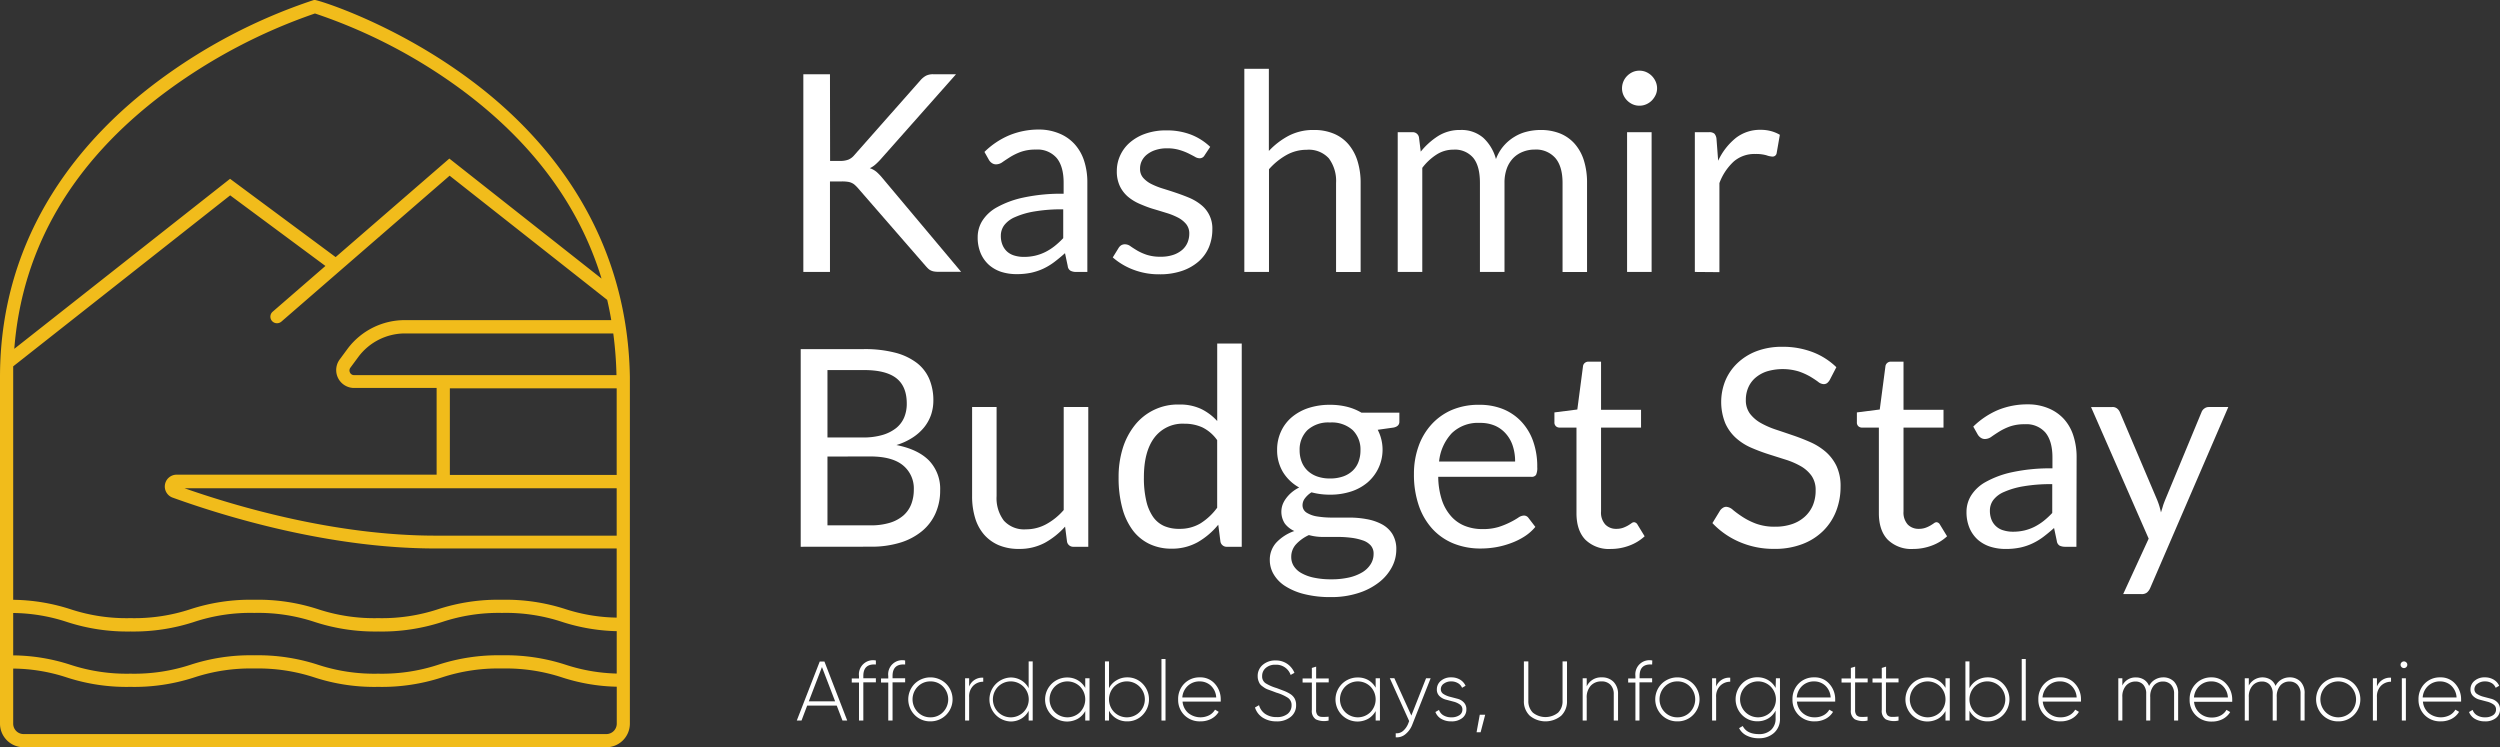 <svg xmlns="http://www.w3.org/2000/svg" width="617.58" height="184.6" viewBox="0 0 617.58 184.6"><rect x="0" y="0" width="617.58" height="184.6" fill="#333333" stroke="none"/><defs><style>.cls-1{fill:#f1bc1b;}.cls-2{fill:#fff;}</style></defs><title>Asset 12008</title><g id="Layer_2" data-name="Layer 2"><g id="Layer_1-2" data-name="Layer 1"><path class="cls-1" d="M155.6,93.14C155,56.4,134,33,116.43,19.9,97.63,5.82,78.59,0,77.8,0h-.24l-.23.07A135.61,135.61,0,0,0,38.74,20.26C21.07,33.51,0,56.91,0,93.17v85.59a5.85,5.85,0,0,0,5.84,5.84H149.76a5.85,5.85,0,0,0,5.84-5.84ZM3.26,151.43a43.7,43.7,0,0,1,13.2,2.19A48.07,48.07,0,0,0,32.22,156,48.16,48.16,0,0,0,48,153.62a44.22,44.22,0,0,1,14.83-2.21,44.27,44.27,0,0,1,14.83,2.21A48.07,48.07,0,0,0,93.4,156a48.16,48.16,0,0,0,15.76-2.33A44.22,44.22,0,0,1,124,151.41a44.22,44.22,0,0,1,14.83,2.21,47.33,47.33,0,0,0,13.52,2.3v10.47a43.76,43.76,0,0,1-12.59-2.17A47.79,47.79,0,0,0,124,161.88a47.74,47.74,0,0,0-15.76,2.34,44.58,44.58,0,0,1-14.83,2.2,44.65,44.65,0,0,1-14.84-2.2,47.72,47.72,0,0,0-15.75-2.34,47.74,47.74,0,0,0-15.76,2.34,44.58,44.58,0,0,1-14.83,2.2,44.53,44.53,0,0,1-14.83-2.2A46.89,46.89,0,0,0,3.26,161.9Zm136.49-.94A47.85,47.85,0,0,0,124,148.16a47.8,47.8,0,0,0-15.76,2.33A44.27,44.27,0,0,1,93.4,152.7a44.34,44.34,0,0,1-14.84-2.21,47.77,47.77,0,0,0-15.75-2.33,47.8,47.8,0,0,0-15.76,2.33,44.27,44.27,0,0,1-14.83,2.21,44.22,44.22,0,0,1-14.83-2.21,47.53,47.53,0,0,0-14.13-2.32v-55c0-.9,0-1.78,0-2.67l53.6-42.24L80.39,65.7,67.36,77a1.62,1.62,0,0,0,1.07,2.85,1.66,1.66,0,0,0,1.07-.39L84.07,66.82h0l27-23.42L150,74.08h0q.58,2.49,1,5H100a17.65,17.65,0,0,0-14.08,7l-2,2.71a4.42,4.42,0,0,0,3.53,7.05h20.41v21.42H43.65a2.92,2.92,0,0,0-1,5.67c13,4.69,38.72,12.56,64.92,12.56h44.77v17.08A43.08,43.08,0,0,1,139.75,150.49Zm12.59-18.17H107.57c-24.54,0-48.72-7.06-62-11.71H152.34Zm0-15H111.13V95.93h41.21ZM111.13,92.67H87.46a1.1,1.1,0,0,1-1-.63,1.13,1.13,0,0,1,.1-1.21l2-2.71A14.39,14.39,0,0,1,100,82.37h51.5a93.77,93.77,0,0,1,.79,10.3ZM40.57,23A136.32,136.32,0,0,1,77.81,3.33a131.49,131.49,0,0,1,36.67,19.18c17.25,12.91,28.66,28.43,34.12,46.31L111,39.17,82.91,63.51,56.83,44.17l-53.3,42C5.47,61.23,17.9,40,40.57,23ZM149.76,181.34H5.84a2.57,2.57,0,0,1-2.58-2.58v-13.6a43.44,43.44,0,0,1,13.2,2.18,47.74,47.74,0,0,0,15.76,2.34A47.84,47.84,0,0,0,48,167.34a44.53,44.53,0,0,1,14.83-2.2,44.58,44.58,0,0,1,14.83,2.2,47.74,47.74,0,0,0,15.76,2.34,47.84,47.84,0,0,0,15.76-2.34,44.53,44.53,0,0,1,14.83-2.2,44.53,44.53,0,0,1,14.83,2.2,46.63,46.63,0,0,0,13.52,2.3v9.12A2.58,2.58,0,0,1,149.76,181.34Z"/><path class="cls-2" d="M205.06,39.75h2.48a5.36,5.36,0,0,0,2.07-.33,3.84,3.84,0,0,0,1.44-1.11l16.26-18.4a5.08,5.08,0,0,1,1.45-1.21,3.88,3.88,0,0,1,1.79-.36h5.62l-18.61,21a15.13,15.13,0,0,1-1.34,1.33,5.8,5.8,0,0,1-1.35.88,5,5,0,0,1,1.67.92A13,13,0,0,1,218,44l19.42,23.14h-5.72a5.47,5.47,0,0,1-1.09-.1,3,3,0,0,1-.77-.28,2.45,2.45,0,0,1-.59-.44c-.19-.18-.37-.38-.55-.58L211.87,46.39a9.21,9.21,0,0,0-.7-.7,2.86,2.86,0,0,0-.75-.49,3.13,3.13,0,0,0-1-.29,9.07,9.07,0,0,0-1.39-.09h-3V67.18h-6.58V18.34h6.58Z"/><path class="cls-2" d="M268.61,67.18h-2.69a3.08,3.08,0,0,1-1.43-.28,1.47,1.47,0,0,1-.72-1.15l-.68-3.21c-.91.82-1.8,1.55-2.66,2.2a15.48,15.48,0,0,1-2.72,1.64,14.73,14.73,0,0,1-3,1,17.34,17.34,0,0,1-3.6.34,12.45,12.45,0,0,1-3.77-.56,8.73,8.73,0,0,1-3-1.69,8.18,8.18,0,0,1-2.06-2.86,10,10,0,0,1-.76-4.09,7.61,7.61,0,0,1,1.12-3.94,9.86,9.86,0,0,1,3.63-3.37,23.43,23.43,0,0,1,6.56-2.41,44.45,44.45,0,0,1,9.92-.94V45.15c0-2.7-.58-4.74-1.72-6.12a6.23,6.23,0,0,0-5.1-2.08,10.89,10.89,0,0,0-3.73.56,14.55,14.55,0,0,0-2.62,1.26c-.74.47-1.38.89-1.91,1.26a2.76,2.76,0,0,1-1.59.57,1.79,1.79,0,0,1-1.07-.33,2.33,2.33,0,0,1-.73-.8l-1.09-1.94a19.64,19.64,0,0,1,6.16-4.12A19.06,19.06,0,0,1,256.58,32a13,13,0,0,1,5.15,1,10.4,10.4,0,0,1,3.78,2.66,11.36,11.36,0,0,1,2.32,4.12,17.2,17.2,0,0,1,.78,5.31Zm-15.74-3.72a12.24,12.24,0,0,0,2.93-.32,11.66,11.66,0,0,0,2.5-.92,13.24,13.24,0,0,0,2.25-1.45,19.78,19.78,0,0,0,2.1-1.94V51.71a40.23,40.23,0,0,0-7.13.53,19.39,19.39,0,0,0-4.77,1.39,6.59,6.59,0,0,0-2.67,2,4.32,4.32,0,0,0-.84,2.6,5.69,5.69,0,0,0,.45,2.37,4.5,4.5,0,0,0,1.19,1.63,4.67,4.67,0,0,0,1.77.92A7.85,7.85,0,0,0,252.87,63.46Z"/><path class="cls-2" d="M297.58,38.35a1.36,1.36,0,0,1-1.27.75,2.35,2.35,0,0,1-1.15-.38c-.44-.25-1-.53-1.59-.83a14.32,14.32,0,0,0-2.23-.85,10.35,10.35,0,0,0-3.07-.4,8.8,8.8,0,0,0-2.76.4,6.64,6.64,0,0,0-2.09,1.07,4.63,4.63,0,0,0-1.33,1.58,4.25,4.25,0,0,0-.46,2,3.27,3.27,0,0,0,.76,2.22,6.64,6.64,0,0,0,2,1.53,18.13,18.13,0,0,0,2.86,1.14c1.07.33,2.17.68,3.29,1.06s2.22.79,3.29,1.24a12.12,12.12,0,0,1,2.86,1.71,7.38,7.38,0,0,1,2.8,6.06,11.49,11.49,0,0,1-.85,4.42,9.63,9.63,0,0,1-2.53,3.51,12.23,12.23,0,0,1-4.09,2.33,16.7,16.7,0,0,1-5.58.85,17.56,17.56,0,0,1-6.55-1.17,16.63,16.63,0,0,1-5-3l1.43-2.32a2.12,2.12,0,0,1,.65-.68,1.8,1.8,0,0,1,1-.24,2.3,2.3,0,0,1,1.3.48c.45.32,1,.67,1.65,1.06a12.67,12.67,0,0,0,2.35,1.05,10.69,10.69,0,0,0,3.46.48,9.37,9.37,0,0,0,3.1-.46,6.59,6.59,0,0,0,2.22-1.24,5,5,0,0,0,1.31-1.81,5.69,5.69,0,0,0,.43-2.18,3.63,3.63,0,0,0-.77-2.37,6.5,6.5,0,0,0-2-1.6,16.77,16.77,0,0,0-2.88-1.16c-1.08-.33-2.18-.67-3.3-1s-2.23-.78-3.31-1.24a11.57,11.57,0,0,1-2.88-1.76,8,8,0,0,1-2-2.6,8.48,8.48,0,0,1-.76-3.77,9.12,9.12,0,0,1,.82-3.8,9.34,9.34,0,0,1,2.38-3.2,11.73,11.73,0,0,1,3.85-2.2,15.29,15.29,0,0,1,5.22-.82,16.55,16.55,0,0,1,6.11,1.07,14.55,14.55,0,0,1,4.69,3Z"/><path class="cls-2" d="M307.39,67.18V17h6.06V37.29a18.64,18.64,0,0,1,4.91-3.76,13.06,13.06,0,0,1,6.2-1.42,12.42,12.42,0,0,1,5,.94,9.63,9.63,0,0,1,3.61,2.66,11.71,11.71,0,0,1,2.2,4.14,18,18,0,0,1,.75,5.35v22h-6.07v-22a9.33,9.33,0,0,0-1.79-6.09A6.7,6.7,0,0,0,322.79,37a10.17,10.17,0,0,0-5,1.3,16.56,16.56,0,0,0-4.31,3.51V67.18Z"/><path class="cls-2" d="M345.28,67.18V32.66h3.61a1.55,1.55,0,0,1,1.64,1.26l.44,3.54a17.8,17.8,0,0,1,4.28-3.85,10.06,10.06,0,0,1,5.5-1.5,8.22,8.22,0,0,1,5.68,1.94,11,11,0,0,1,3.12,5.25,10.55,10.55,0,0,1,1.89-3.24,11,11,0,0,1,2.64-2.24,10.69,10.69,0,0,1,3.12-1.3,14,14,0,0,1,3.35-.41,12.76,12.76,0,0,1,4.86.87A9.67,9.67,0,0,1,389,35.52a11.34,11.34,0,0,1,2.27,4.11,18.23,18.23,0,0,1,.78,5.57v22H386v-22q0-4.06-1.77-6.15a6.34,6.34,0,0,0-5.14-2.1,7.8,7.8,0,0,0-2.85.53A6.81,6.81,0,0,0,373.87,39a7.33,7.33,0,0,0-1.62,2.57,10.18,10.18,0,0,0-.59,3.6v22h-6.07v-22c0-2.77-.55-4.84-1.67-6.2a5.91,5.91,0,0,0-4.87-2,7.65,7.65,0,0,0-4.17,1.21,13.61,13.61,0,0,0-3.53,3.29V67.18Z"/><path class="cls-2" d="M409.35,21.82a3.83,3.83,0,0,1-.36,1.65,5,5,0,0,1-.95,1.37,4.48,4.48,0,0,1-1.38.93,4.12,4.12,0,0,1-1.67.34,4,4,0,0,1-1.66-.34,4.51,4.51,0,0,1-1.36-.93,4.58,4.58,0,0,1-.94-1.37,4.13,4.13,0,0,1-.34-1.65,4.43,4.43,0,0,1,.34-1.69,4.32,4.32,0,0,1,.94-1.39,4.54,4.54,0,0,1,1.36-.94,4,4,0,0,1,1.66-.34,4.12,4.12,0,0,1,1.67.34,4.51,4.51,0,0,1,1.38.94,4.7,4.7,0,0,1,.95,1.39A4.11,4.11,0,0,1,409.35,21.82ZM408,32.66V67.18h-6.06V32.66Z"/><path class="cls-2" d="M418.68,67.18V32.66h3.48a1.91,1.91,0,0,1,1.36.37,2.29,2.29,0,0,1,.51,1.3l.41,5.38a15.72,15.72,0,0,1,4.38-5.64,9.7,9.7,0,0,1,6.12-2,9.46,9.46,0,0,1,2.59.33,8.72,8.72,0,0,1,2.15.9l-.79,4.53a1,1,0,0,1-1.05.85,5.13,5.13,0,0,1-1.47-.32,9.47,9.47,0,0,0-2.76-.32,7.81,7.81,0,0,0-5.3,1.84,13.71,13.71,0,0,0-3.56,5.35v22Z"/><path class="cls-2" d="M197.8,135.07V86.24h15.57a29.8,29.8,0,0,1,7.75.88,15,15,0,0,1,5.35,2.52,9.93,9.93,0,0,1,3.1,4,13.51,13.51,0,0,1,1,5.33,11,11,0,0,1-.56,3.48,10.39,10.39,0,0,1-1.71,3.1,12,12,0,0,1-2.86,2.55,15.67,15.67,0,0,1-4,1.84q5.35,1.06,8.08,3.85a10.11,10.11,0,0,1,2.73,7.37,13.72,13.72,0,0,1-1.15,5.65,12,12,0,0,1-3.34,4.4,15.65,15.65,0,0,1-5.38,2.84,24.16,24.16,0,0,1-7.28,1Zm6.61-27h8.72a16.86,16.86,0,0,0,4.84-.61,10,10,0,0,0,3.39-1.7,6.78,6.78,0,0,0,2-2.64,8.8,8.8,0,0,0,.64-3.4q0-4.29-2.59-6.3t-8-2h-9Zm0,4.71v17H215a16.11,16.11,0,0,0,4.86-.65,9.14,9.14,0,0,0,3.34-1.82,7.14,7.14,0,0,0,1.92-2.79,10,10,0,0,0,.62-3.57,7.35,7.35,0,0,0-2.68-6q-2.67-2.19-8.09-2.19Z"/><path class="cls-2" d="M246.19,100.55v22a9.2,9.2,0,0,0,1.8,6.07,6.73,6.73,0,0,0,5.45,2.14,10.41,10.41,0,0,0,5-1.26,15.57,15.57,0,0,0,4.33-3.51V100.55h6.07v34.52h-3.61a1.55,1.55,0,0,1-1.64-1.26l-.48-3.72a19,19,0,0,1-5,4,13.23,13.23,0,0,1-6.41,1.51,12.55,12.55,0,0,1-5-.93,10.07,10.07,0,0,1-3.63-2.64,11.2,11.2,0,0,1-2.2-4.13,18.31,18.31,0,0,1-.73-5.35v-22Z"/><path class="cls-2" d="M303.13,135.07a1.55,1.55,0,0,1-1.64-1.26l-.54-4.19a18.41,18.41,0,0,1-5.06,4.31,13,13,0,0,1-6.53,1.61A12.47,12.47,0,0,1,284,134.4a11.2,11.2,0,0,1-4.13-3.35,16.09,16.09,0,0,1-2.62-5.52,28.61,28.61,0,0,1-.92-7.6,23.86,23.86,0,0,1,1-7.11,17.46,17.46,0,0,1,2.95-5.71,13.54,13.54,0,0,1,11-5.18,12.37,12.37,0,0,1,5.41,1.08,13.09,13.09,0,0,1,4,3V84.87h6.06v50.2Zm-11.76-4.43a9.86,9.86,0,0,0,5.2-1.36,15,15,0,0,0,4.11-3.86V108.73a9.75,9.75,0,0,0-3.67-3.16,10.6,10.6,0,0,0-4.41-.9,8.75,8.75,0,0,0-7.43,3.44q-2.6,3.45-2.59,9.82a24.68,24.68,0,0,0,.58,5.77,11.28,11.28,0,0,0,1.7,4,6.66,6.66,0,0,0,2.76,2.26A9.22,9.22,0,0,0,291.37,130.64Z"/><path class="cls-2" d="M328.55,100a17.17,17.17,0,0,1,4.21.49,13.43,13.43,0,0,1,3.56,1.45h9.37v2.25c0,.75-.48,1.23-1.43,1.43l-3.92.55a10.68,10.68,0,0,1-2.5,13,12,12,0,0,1-4.09,2.25,16.54,16.54,0,0,1-5.2.78,17.39,17.39,0,0,1-4.57-.58,6,6,0,0,0-1.65,1.52,2.82,2.82,0,0,0-.56,1.58,2.14,2.14,0,0,0,1,1.92,6.81,6.81,0,0,0,2.62.94,22.93,22.93,0,0,0,3.72.28h4.24a22.9,22.9,0,0,1,4.24.38,12.63,12.63,0,0,1,3.72,1.24,6.91,6.91,0,0,1,2.62,2.38,7.07,7.07,0,0,1,1,3.93,9.19,9.19,0,0,1-1.11,4.35,11.7,11.7,0,0,1-3.19,3.74,16.16,16.16,0,0,1-5.07,2.62,21.58,21.58,0,0,1-6.78,1,26.09,26.09,0,0,1-6.63-.75,15.75,15.75,0,0,1-4.72-2,8.71,8.71,0,0,1-2.81-2.91,6.91,6.91,0,0,1-.94-3.47,6.27,6.27,0,0,1,1.62-4.35,11.1,11.1,0,0,1,4.44-2.84,6.2,6.2,0,0,1-2.33-1.82,5.33,5.33,0,0,1-.6-4.6,6.21,6.21,0,0,1,.84-1.58,8.7,8.7,0,0,1,1.38-1.5,8.89,8.89,0,0,1,1.91-1.25,10.86,10.86,0,0,1-4-3.8,10.47,10.47,0,0,1-1.45-5.54,10.64,10.64,0,0,1,1-4.59,10.11,10.11,0,0,1,2.71-3.51,12.45,12.45,0,0,1,4.14-2.23A16.92,16.92,0,0,1,328.55,100Zm10.77,36.85a3,3,0,0,0-.72-2.12,4.57,4.57,0,0,0-1.94-1.23,13.9,13.9,0,0,0-2.83-.65,25.94,25.94,0,0,0-3.37-.21h-3.61a13,13,0,0,1-3.51-.46,10,10,0,0,0-3.16,2.26,4.55,4.55,0,0,0-1.2,3.17,4.17,4.17,0,0,0,.59,2.17,5.18,5.18,0,0,0,1.82,1.74,10.56,10.56,0,0,0,3.09,1.16,20,20,0,0,0,4.38.43,19.5,19.5,0,0,0,4.39-.45,11.3,11.3,0,0,0,3.29-1.29,6.23,6.23,0,0,0,2.06-2A4.69,4.69,0,0,0,339.32,136.82ZM328.55,118.2a9.62,9.62,0,0,0,3.26-.51,6.55,6.55,0,0,0,2.36-1.43,5.78,5.78,0,0,0,1.43-2.2,7.93,7.93,0,0,0,.48-2.81,6.71,6.71,0,0,0-1.92-5,7.75,7.75,0,0,0-5.61-1.88,7.66,7.66,0,0,0-5.57,1.88,6.71,6.71,0,0,0-1.93,5,7.72,7.72,0,0,0,.5,2.81,6.08,6.08,0,0,0,1.45,2.2,6.59,6.59,0,0,0,2.35,1.43A9.3,9.3,0,0,0,328.55,118.2Z"/><path class="cls-2" d="M365.42,100a15.49,15.49,0,0,1,5.73,1,12.86,12.86,0,0,1,4.53,3,13.8,13.8,0,0,1,3,4.84,18.61,18.61,0,0,1,1.07,6.56,4.06,4.06,0,0,1-.3,1.91,1.28,1.28,0,0,1-1.16.48h-23a19.08,19.08,0,0,0,.89,5.69,11.37,11.37,0,0,0,2.25,4,8.89,8.89,0,0,0,3.4,2.42,11.61,11.61,0,0,0,4.43.8,13.11,13.11,0,0,0,3.94-.52,19.18,19.18,0,0,0,2.84-1.15,18.69,18.69,0,0,0,2-1.14,2.64,2.64,0,0,1,1.38-.53,1.36,1.36,0,0,1,1.16.58l1.7,2.22a11.59,11.59,0,0,1-2.69,2.37,16.91,16.91,0,0,1-3.36,1.65,20.74,20.74,0,0,1-3.7,1,22.09,22.09,0,0,1-3.78.32,17.68,17.68,0,0,1-6.59-1.2,14.55,14.55,0,0,1-5.22-3.55,16.32,16.32,0,0,1-3.42-5.77,23.46,23.46,0,0,1-1.23-7.91,20.08,20.08,0,0,1,1.11-6.75,15.82,15.82,0,0,1,3.19-5.43,14.58,14.58,0,0,1,5.07-3.62A16.76,16.76,0,0,1,365.42,100Zm.14,4.47a9.29,9.29,0,0,0-6.92,2.54,11.94,11.94,0,0,0-3.14,7h18.78a12.18,12.18,0,0,0-.58-3.87,8.48,8.48,0,0,0-1.7-3,7.59,7.59,0,0,0-2.75-2A9.13,9.13,0,0,0,365.56,104.47Z"/><path class="cls-2" d="M397.93,135.61a8.34,8.34,0,0,1-6.29-2.28c-1.46-1.52-2.2-3.71-2.2-6.58V105.63h-4.15a1.33,1.33,0,0,1-.92-.33,1.25,1.25,0,0,1-.38-1v-2.42l5.66-.72,1.4-10.66a1.26,1.26,0,0,1,.44-.84,1.38,1.38,0,0,1,.95-.32h3.07v11.89h9.88v4.4h-9.88v20.71a4.37,4.37,0,0,0,1.06,3.24,3.65,3.65,0,0,0,2.72,1.06,4.86,4.86,0,0,0,1.66-.26,8.06,8.06,0,0,0,1.21-.56,10,10,0,0,0,.86-.56,1.16,1.16,0,0,1,.63-.26,1.07,1.07,0,0,1,.86.58l1.77,2.9a11.41,11.41,0,0,1-3.78,2.3A13,13,0,0,1,397.93,135.61Z"/><path class="cls-2" d="M452,93.87a2.86,2.86,0,0,1-.65.77,1.43,1.43,0,0,1-.88.25,2.33,2.33,0,0,1-1.35-.58c-.51-.38-1.16-.81-1.94-1.28a16,16,0,0,0-2.83-1.27,13.69,13.69,0,0,0-7.92,0,8.37,8.37,0,0,0-2.85,1.62,6.68,6.68,0,0,0-1.72,2.4,7.59,7.59,0,0,0-.58,3,5.52,5.52,0,0,0,1,3.39,8.8,8.8,0,0,0,2.65,2.3,21.27,21.27,0,0,0,3.75,1.65c1.4.46,2.83.95,4.3,1.45s2.89,1.06,4.29,1.68a15.31,15.31,0,0,1,3.75,2.37,11,11,0,0,1,2.66,3.51,11.7,11.7,0,0,1,1,5.11,16.46,16.46,0,0,1-1.09,6,14,14,0,0,1-3.19,4.89,14.71,14.71,0,0,1-5.14,3.27,18.84,18.84,0,0,1-6.94,1.19,21.11,21.11,0,0,1-8.63-1.72,20,20,0,0,1-6.67-4.65l1.91-3.13a2.37,2.37,0,0,1,.67-.63,1.48,1.48,0,0,1,.87-.26,2.72,2.72,0,0,1,1.63.77,26.33,26.33,0,0,0,2.3,1.68,17,17,0,0,0,3.34,1.69,13.21,13.21,0,0,0,4.79.77,12.62,12.62,0,0,0,4.19-.65,8.89,8.89,0,0,0,3.12-1.82,8,8,0,0,0,2-2.82,9.44,9.44,0,0,0,.68-3.64,6.11,6.11,0,0,0-1-3.63,8.42,8.42,0,0,0-2.64-2.37,19.13,19.13,0,0,0-3.73-1.62l-4.29-1.36a45.24,45.24,0,0,1-4.3-1.62,13.91,13.91,0,0,1-3.73-2.39,10.83,10.83,0,0,1-2.64-3.66,14.1,14.1,0,0,1,0-10.44,12.77,12.77,0,0,1,2.92-4.3,14.1,14.1,0,0,1,4.71-3,17.52,17.52,0,0,1,6.46-1.12,20.56,20.56,0,0,1,7.47,1.3,17.25,17.25,0,0,1,5.89,3.74Z"/><path class="cls-2" d="M472.63,135.61a8.32,8.32,0,0,1-6.29-2.28q-2.2-2.28-2.2-6.58V105.63H460a1.35,1.35,0,0,1-.92-.33,1.24,1.24,0,0,1-.37-1v-2.42l5.65-.72,1.4-10.66a1.27,1.27,0,0,1,.45-.84,1.35,1.35,0,0,1,.95-.32h3.07v11.89h9.88v4.4h-9.88v20.71a4.41,4.41,0,0,0,1.05,3.24,3.69,3.69,0,0,0,2.73,1.06,4.8,4.8,0,0,0,1.65-.26,7.23,7.23,0,0,0,1.21-.56c.34-.2.63-.39.87-.56a1.16,1.16,0,0,1,.63-.26,1.05,1.05,0,0,1,.85.58l1.77,2.9a11.21,11.21,0,0,1-3.78,2.3A13,13,0,0,1,472.63,135.61Z"/><path class="cls-2" d="M512.94,135.07h-2.69a3.27,3.27,0,0,1-1.44-.27,1.52,1.52,0,0,1-.71-1.16l-.68-3.21c-.91.82-1.8,1.55-2.66,2.2a15.21,15.21,0,0,1-2.73,1.64,13.81,13.81,0,0,1-3,1,17.24,17.24,0,0,1-3.59.34,12.45,12.45,0,0,1-3.77-.56,8.73,8.73,0,0,1-3.05-1.69,8.18,8.18,0,0,1-2.06-2.86,10,10,0,0,1-.77-4.08,7.63,7.63,0,0,1,1.13-4,9.86,9.86,0,0,1,3.63-3.37,23.31,23.31,0,0,1,6.56-2.41,44.42,44.42,0,0,1,9.91-.94V113q0-4-1.72-6.12a6.2,6.2,0,0,0-5.09-2.08,10.89,10.89,0,0,0-3.73.56,14.33,14.33,0,0,0-2.63,1.27c-.73.46-1.37.88-1.9,1.26a2.82,2.82,0,0,1-1.59.56,1.77,1.77,0,0,1-1.07-.33,2.46,2.46,0,0,1-.74-.8l-1.09-1.94a19.79,19.79,0,0,1,6.17-4.12,19.06,19.06,0,0,1,7.33-1.37,13,13,0,0,1,5.14,1,10.65,10.65,0,0,1,3.79,2.66,11.2,11.2,0,0,1,2.31,4.12,17,17,0,0,1,.79,5.32Zm-15.75-3.72a12.27,12.27,0,0,0,2.94-.32,11.66,11.66,0,0,0,2.5-.92,13.65,13.65,0,0,0,2.25-1.45,19.7,19.7,0,0,0,2.09-1.94V119.6a40.19,40.19,0,0,0-7.12.53,19.84,19.84,0,0,0-4.77,1.39,6.52,6.52,0,0,0-2.67,2,4.34,4.34,0,0,0-.84,2.6,5.86,5.86,0,0,0,.44,2.37,4.44,4.44,0,0,0,3,2.55A7.82,7.82,0,0,0,497.19,131.35Z"/><path class="cls-2" d="M531.17,145.26a3.23,3.23,0,0,1-.77,1.09,2.08,2.08,0,0,1-1.41.41h-4.5l6.3-13.7-14.24-32.51h5.25a1.77,1.77,0,0,1,1.22.39,2.31,2.31,0,0,1,.65.87l9.24,21.74c.2.5.38,1,.53,1.5s.27,1,.39,1.53c.16-.52.32-1,.47-1.53s.35-1,.55-1.53l9-21.71a1.93,1.93,0,0,1,.7-.9,1.79,1.79,0,0,1,1.07-.36h4.84Z"/><path class="cls-2" d="M208.12,178l-1.42-3.7h-7.3L198,178h-1.17l5.67-14.58h1.16L209.29,178Zm-8.32-4.75h6.5l-3.25-8.47Z"/><path class="cls-2" d="M216.37,164.16c-2.07-.16-3.1.78-3.1,2.84v.56h3.1v1h-3.1V178H212.2v-9.39h-1.79v-1h1.79V167a3.49,3.49,0,0,1,4.17-3.84Z"/><path class="cls-2" d="M223.6,164.16c-2.07-.16-3.11.78-3.11,2.84v.56h3.11v1h-3.11V178h-1.06v-9.39h-1.79v-1h1.79V167a3.48,3.48,0,0,1,4.17-3.84Z"/><path class="cls-2" d="M229.85,178.2a5.32,5.32,0,0,1-3.89-1.57,5.49,5.49,0,0,1,0-7.73,5.57,5.57,0,0,1,7.75,0,5.44,5.44,0,0,1-3.86,9.3Zm-3.14-2.29a4.26,4.26,0,0,0,3.14,1.29,4.22,4.22,0,0,0,3.12-1.29,4.53,4.53,0,0,0,0-6.29,4.22,4.22,0,0,0-3.12-1.29,4.26,4.26,0,0,0-3.14,1.29,4.5,4.5,0,0,0,0,6.29Z"/><path class="cls-2" d="M239.41,169.6a3.45,3.45,0,0,1,3.48-2.19v1a3.46,3.46,0,0,0-2.48,1,3.69,3.69,0,0,0-1,2.82V178h-1V167.56h1Z"/><path class="cls-2" d="M254.11,163.39h1V178h-1v-2.41a4.86,4.86,0,0,1-1.82,1.94,5.06,5.06,0,0,1-2.66.7,5.44,5.44,0,0,1,0-10.87,5.06,5.06,0,0,1,2.66.71,4.83,4.83,0,0,1,1.82,1.93Zm-7.55,12.52a4.44,4.44,0,1,0,0-6.29,4.5,4.5,0,0,0,0,6.29Z"/><path class="cls-2" d="M268.09,167.56h1.06V178h-1.06v-2.35a4.92,4.92,0,0,1-1.83,1.9,5.44,5.44,0,1,1-2.65-10.19,5.11,5.11,0,0,1,2.65.69,5,5,0,0,1,1.83,1.89Zm-7.53,8.35a4.44,4.44,0,0,0,6.26,0,4.53,4.53,0,0,0,0-6.29,4.44,4.44,0,0,0-6.26,0,4.5,4.5,0,0,0,0,6.29Z"/><path class="cls-2" d="M278.44,167.33a5.18,5.18,0,0,1,3.82,1.57,5.52,5.52,0,0,1,0,7.73,5.18,5.18,0,0,1-3.82,1.57,5,5,0,0,1-2.65-.7,4.88,4.88,0,0,1-1.83-1.94V178h-1V163.39h1V170a4.85,4.85,0,0,1,1.83-1.93A5.05,5.05,0,0,1,278.44,167.33Zm-3.2,8.58a4.44,4.44,0,1,0,0-6.29,4.5,4.5,0,0,0,0,6.29Z"/><path class="cls-2" d="M286.92,178v-15.2h1V178Z"/><path class="cls-2" d="M296.42,167.33a4.72,4.72,0,0,1,3.72,1.62,5.67,5.67,0,0,1,1.42,3.86c0,.05,0,.14,0,.25s0,.19,0,.25h-9.43a4.19,4.19,0,0,0,1.4,2.82,4.81,4.81,0,0,0,5.2.55,3.61,3.61,0,0,0,1.42-1.37l.91.54a4.68,4.68,0,0,1-1.83,1.72,5.68,5.68,0,0,1-2.71.63,5.36,5.36,0,0,1-3.94-1.53,5.29,5.29,0,0,1-1.54-3.9,5.39,5.39,0,0,1,1.51-3.89A5.22,5.22,0,0,1,296.42,167.33Zm0,1a4.2,4.2,0,0,0-3,1.1,4.32,4.32,0,0,0-1.35,2.86h8.37a4.27,4.27,0,0,0-1.32-2.91A4,4,0,0,0,296.42,168.33Z"/><path class="cls-2" d="M315.35,178.2a6.13,6.13,0,0,1-3.42-.92,4.59,4.59,0,0,1-1.91-2.51l1-.57a3.88,3.88,0,0,0,1.51,2.15,4.81,4.81,0,0,0,2.86.79,4.07,4.07,0,0,0,2.72-.81,2.66,2.66,0,0,0,.95-2.11,2.13,2.13,0,0,0-.92-1.85,10.82,10.82,0,0,0-2.85-1.27l-1-.38-.93-.34a4,4,0,0,1-.89-.41c-.2-.12-.43-.29-.7-.49a2.36,2.36,0,0,1-.6-.64,4.34,4.34,0,0,1-.33-.77,3.12,3.12,0,0,1-.15-1,3.54,3.54,0,0,1,1.26-2.84,4.7,4.7,0,0,1,3.16-1.08A4.94,4.94,0,0,1,318,164a5,5,0,0,1,1.77,2.21l-.94.52a3.75,3.75,0,0,0-3.75-2.52,3.45,3.45,0,0,0-2.39.79,2.56,2.56,0,0,0-.9,2,2,2,0,0,0,.83,1.77,11,11,0,0,0,2.73,1.2l1.88.71a8.8,8.8,0,0,1,1.47.74,3.14,3.14,0,0,1,1.13,1.17,3.3,3.3,0,0,1,.35,1.57,3.58,3.58,0,0,1-1.31,2.91A5.24,5.24,0,0,1,315.35,178.2Z"/><path class="cls-2" d="M328.23,168.58h-3.11v6.77a1.94,1.94,0,0,0,.34,1.29,1.44,1.44,0,0,0,1,.45,10.92,10.92,0,0,0,1.75-.05V178a4.93,4.93,0,0,1-3.14-.29,2.46,2.46,0,0,1-1-2.33v-6.77h-2.29v-1h2.29V165l1.06-.32v2.92h3.11Z"/><path class="cls-2" d="M339.83,167.56h1.06V178h-1.06v-2.35a5,5,0,0,1-1.83,1.9,5.44,5.44,0,1,1-2.65-10.19A5.11,5.11,0,0,1,338,168a5,5,0,0,1,1.83,1.89Zm-7.53,8.35a4.44,4.44,0,0,0,6.26,0,4.53,4.53,0,0,0,0-6.29,4.44,4.44,0,0,0-6.26,0,4.5,4.5,0,0,0,0,6.29Z"/><path class="cls-2" d="M352.28,167.56h1.13l-4.5,11.37a5.63,5.63,0,0,1-1.71,2.43,3.31,3.31,0,0,1-2.41.78v-1a2.41,2.41,0,0,0,1.8-.57,4.66,4.66,0,0,0,1.3-1.87l.22-.57-4.78-10.59h1.12l4.2,9.23Z"/><path class="cls-2" d="M355.93,170.25a1.35,1.35,0,0,0,.65,1.19,5.46,5.46,0,0,0,1.58.68l1.87.49a3.25,3.25,0,0,1,1.57.9,2.35,2.35,0,0,1,.64,1.74,2.6,2.6,0,0,1-1,2.12,4.15,4.15,0,0,1-2.7.83,4.77,4.77,0,0,1-2.53-.63,3.34,3.34,0,0,1-1.42-1.68l.89-.52a2.48,2.48,0,0,0,1.09,1.34,3.69,3.69,0,0,0,2,.49,3.4,3.4,0,0,0,1.93-.51,1.63,1.63,0,0,0,.76-1.44,1.43,1.43,0,0,0-.65-1.23,4.62,4.62,0,0,0-1.57-.7l-1.86-.49a3.55,3.55,0,0,1-1.59-.88,2.19,2.19,0,0,1-.64-1.66,2.68,2.68,0,0,1,1-2.11,3.76,3.76,0,0,1,2.55-.85,4.18,4.18,0,0,1,2.18.56,3.44,3.44,0,0,1,1.36,1.52l-.87.5a2.3,2.3,0,0,0-1.05-1.17,3.15,3.15,0,0,0-1.62-.41,2.93,2.93,0,0,0-1.78.52A1.65,1.65,0,0,0,355.93,170.25Z"/><path class="cls-2" d="M366.89,176.56l-1.13,4.33h-1l.79-4.33Z"/><path class="cls-2" d="M385.66,176.81a6.1,6.1,0,0,1-7.75,0,4.87,4.87,0,0,1-1.46-3.71v-9.71h1.1v9.71a4,4,0,0,0,1.11,2.94,5,5,0,0,0,6.25,0A3.94,3.94,0,0,0,386,173.1v-9.71h1.1v9.71A4.88,4.88,0,0,1,385.66,176.81Z"/><path class="cls-2" d="M395.67,167.33a3.93,3.93,0,0,1,2.95,1.13,4.2,4.2,0,0,1,1.09,3V178h-1.06V171.5a3.27,3.27,0,0,0-.8-2.32,2.94,2.94,0,0,0-2.26-.85,3.46,3.46,0,0,0-2.62,1.06,4.25,4.25,0,0,0-1,3.08V178h-1V167.56h1v2A3.88,3.88,0,0,1,395.67,167.33Z"/><path class="cls-2" d="M408.13,164.16c-2.07-.16-3.1.78-3.1,2.84v.56h3.1v1H405V178H404v-9.39h-1.79v-1H404V167a3.49,3.49,0,0,1,4.17-3.84Z"/><path class="cls-2" d="M414.38,178.2a5.33,5.33,0,0,1-3.89-1.57,5.49,5.49,0,0,1,0-7.73,5.57,5.57,0,0,1,7.75,0,5.47,5.47,0,0,1,0,7.73A5.28,5.28,0,0,1,414.38,178.2Zm-3.14-2.29a4.26,4.26,0,0,0,3.14,1.29,4.2,4.2,0,0,0,3.12-1.29,4.53,4.53,0,0,0,0-6.29,4.2,4.2,0,0,0-3.12-1.29,4.26,4.26,0,0,0-3.14,1.29,4.5,4.5,0,0,0,0,6.29Z"/><path class="cls-2" d="M423.94,169.6a3.45,3.45,0,0,1,3.48-2.19v1a3.48,3.48,0,0,0-2.48,1,3.69,3.69,0,0,0-1,2.82V178h-1V167.56h1Z"/><path class="cls-2" d="M438.71,167.56h1v9.91a4.55,4.55,0,0,1-1.48,3.59,5.41,5.41,0,0,1-3.71,1.31,6.46,6.46,0,0,1-3.06-.67,4.1,4.1,0,0,1-1.85-1.83l.91-.52q1,2,4,2a4.22,4.22,0,0,0,3-1.05,3.74,3.74,0,0,0,1.11-2.85v-1.91a4.93,4.93,0,0,1-1.82,1.94,5.08,5.08,0,0,1-2.66.7,5.19,5.19,0,0,1-3.82-1.57,5.52,5.52,0,0,1,0-7.73,5.19,5.19,0,0,1,3.82-1.57,5.09,5.09,0,0,1,2.66.71,4.9,4.9,0,0,1,1.82,1.93Zm-7.55,8.35a4.45,4.45,0,0,0,6.27,0,4.5,4.5,0,0,0,0-6.29,4.44,4.44,0,0,0-6.27,6.29Z"/><path class="cls-2" d="M448.21,167.33a4.71,4.71,0,0,1,3.71,1.62,5.63,5.63,0,0,1,1.43,3.86c0,.05,0,.14,0,.25s0,.19,0,.25H443.9a4.19,4.19,0,0,0,1.4,2.82,4.37,4.37,0,0,0,3,1.07,4.43,4.43,0,0,0,2.19-.52,3.58,3.58,0,0,0,1.41-1.37l.92.54a4.68,4.68,0,0,1-1.83,1.72,5.7,5.7,0,0,1-2.71.63,5.36,5.36,0,0,1-3.94-1.53,5.29,5.29,0,0,1-1.54-3.9,5.35,5.35,0,0,1,1.51-3.89A5.21,5.21,0,0,1,448.21,167.33Zm0,1a4.2,4.2,0,0,0-3,1.1,4.32,4.32,0,0,0-1.35,2.86h8.37a4.27,4.27,0,0,0-1.32-2.91A4,4,0,0,0,448.21,168.33Z"/><path class="cls-2" d="M461.37,168.58h-3.1v6.77a2,2,0,0,0,.33,1.29,1.44,1.44,0,0,0,1,.45,10.9,10.9,0,0,0,1.75-.05V178a4.9,4.9,0,0,1-3.13-.29,2.46,2.46,0,0,1-1-2.33v-6.77h-2.3v-1h2.3V165l1.06-.32v2.92h3.1Z"/><path class="cls-2" d="M469,168.58h-3.11v6.77a2,2,0,0,0,.33,1.29,1.48,1.48,0,0,0,1,.45A10.92,10.92,0,0,0,469,177V178a4.93,4.93,0,0,1-3.14-.29,2.46,2.46,0,0,1-1-2.33v-6.77h-2.29v-1h2.29V165l1.06-.32v2.92H469Z"/><path class="cls-2" d="M480.6,167.56h1.06V178H480.6v-2.35a4.94,4.94,0,0,1-1.84,1.9,5.43,5.43,0,0,1-6.45-.89,5.44,5.44,0,0,1,3.81-9.3,5.07,5.07,0,0,1,2.64.69,5,5,0,0,1,1.84,1.89Zm-7.53,8.35a4.44,4.44,0,0,0,6.26,0,4.53,4.53,0,0,0,0-6.29,4.44,4.44,0,0,0-6.26,0,4.5,4.5,0,0,0,0,6.29Z"/><path class="cls-2" d="M491,167.33a5.19,5.19,0,0,1,3.82,1.57,5.52,5.52,0,0,1,0,7.73A5.19,5.19,0,0,1,491,178.2a5.08,5.08,0,0,1-2.66-.7,4.93,4.93,0,0,1-1.82-1.94V178h-1V163.39h1V170a4.9,4.9,0,0,1,1.82-1.93A5.09,5.09,0,0,1,491,167.33Zm-3.2,8.58a4.44,4.44,0,1,0,0-6.29,4.5,4.5,0,0,0,0,6.29Z"/><path class="cls-2" d="M499.43,178v-15.2h1V178Z"/><path class="cls-2" d="M508.93,167.33a4.71,4.71,0,0,1,3.71,1.62,5.63,5.63,0,0,1,1.43,3.86c0,.05,0,.14,0,.25s0,.19,0,.25h-9.44a4.24,4.24,0,0,0,1.41,2.82,4.37,4.37,0,0,0,3,1.07,4.43,4.43,0,0,0,2.19-.52,3.58,3.58,0,0,0,1.41-1.37l.92.54a4.68,4.68,0,0,1-1.83,1.72,5.7,5.7,0,0,1-2.71.63,5.36,5.36,0,0,1-3.94-1.53,5.25,5.25,0,0,1-1.54-3.9,5.35,5.35,0,0,1,1.51-3.89A5.21,5.21,0,0,1,508.93,167.33Zm0,1a4.2,4.2,0,0,0-3,1.1,4.38,4.38,0,0,0-1.36,2.86H513a4.27,4.27,0,0,0-1.32-2.91A4,4,0,0,0,508.93,168.33Z"/><path class="cls-2" d="M534.32,167.33a3.68,3.68,0,0,1,2.75,1.06,4.09,4.09,0,0,1,1,3V178h-1v-6.6a3.16,3.16,0,0,0-.76-2.25,2.66,2.66,0,0,0-2-.79,2.89,2.89,0,0,0-2.26,1,4.14,4.14,0,0,0-.87,2.87V178h-1v-6.6a3.24,3.24,0,0,0-.72-2.25,2.5,2.5,0,0,0-1.95-.79,3.05,3.05,0,0,0-2.3,1,4,4,0,0,0-.92,2.86V178h-1V167.56h1v1.79a3.55,3.55,0,0,1,3.35-2,3.6,3.6,0,0,1,2,.55,3.16,3.16,0,0,1,1.25,1.57,3.73,3.73,0,0,1,1.47-1.59A4,4,0,0,1,534.32,167.33Z"/><path class="cls-2" d="M546.29,167.33A4.72,4.72,0,0,1,550,169a5.68,5.68,0,0,1,1.43,3.86c0,.05,0,.14,0,.25s0,.19,0,.25H542a4.24,4.24,0,0,0,1.41,2.82,4.35,4.35,0,0,0,3,1.07,4.43,4.43,0,0,0,2.19-.52,3.58,3.58,0,0,0,1.41-1.37l.92.54a4.68,4.68,0,0,1-1.83,1.72,5.73,5.73,0,0,1-2.71.63,5.36,5.36,0,0,1-3.94-1.53,5.25,5.25,0,0,1-1.54-3.9,5.35,5.35,0,0,1,1.51-3.89A5.2,5.2,0,0,1,546.29,167.33Zm0,1a4.18,4.18,0,0,0-2.95,1.1,4.33,4.33,0,0,0-1.36,2.86h8.38a4.24,4.24,0,0,0-1.33-2.91A3.93,3.93,0,0,0,546.29,168.33Z"/><path class="cls-2" d="M565.56,167.33a3.66,3.66,0,0,1,2.75,1.06,4.05,4.05,0,0,1,1,3V178h-1v-6.6a3.11,3.11,0,0,0-.76-2.25,2.64,2.64,0,0,0-2-.79,2.9,2.9,0,0,0-2.26,1,4.19,4.19,0,0,0-.86,2.87V178h-1v-6.6a3.24,3.24,0,0,0-.72-2.25,2.5,2.5,0,0,0-1.95-.79,3,3,0,0,0-2.3,1,4,4,0,0,0-.93,2.86V178h-1V167.56h1v1.79a3.83,3.83,0,0,1,5.35-1.47,3.16,3.16,0,0,1,1.25,1.57,3.73,3.73,0,0,1,1.47-1.59A4,4,0,0,1,565.56,167.33Z"/><path class="cls-2" d="M577.62,178.2a5.31,5.31,0,0,1-3.88-1.57,5.49,5.49,0,0,1,0-7.73,5.57,5.57,0,0,1,7.75,0,5.49,5.49,0,0,1,0,7.73A5.29,5.29,0,0,1,577.62,178.2Zm-3.13-2.29a4.44,4.44,0,0,0,6.26,0,4.53,4.53,0,0,0,0-6.29,4.44,4.44,0,0,0-6.26,0,4.5,4.5,0,0,0,0,6.29Z"/><path class="cls-2" d="M587.18,169.6a3.47,3.47,0,0,1,3.48-2.19v1a3.49,3.49,0,0,0-2.48,1,3.73,3.73,0,0,0-1,2.82V178h-1V167.56h1Z"/><path class="cls-2" d="M594.43,164.8a.82.82,0,0,1-1.16,0,.78.78,0,0,1-.25-.59.76.76,0,0,1,.25-.58.82.82,0,0,1,1.16,0,.76.76,0,0,1,.25.58A.78.78,0,0,1,594.43,164.8ZM593.33,178V167.56h1V178Z"/><path class="cls-2" d="M602.83,167.33a4.73,4.73,0,0,1,3.72,1.62,5.67,5.67,0,0,1,1.42,3.86c0,.05,0,.14,0,.25s0,.19,0,.25h-9.43a4.19,4.19,0,0,0,1.4,2.82,4.81,4.81,0,0,0,5.2.55,3.61,3.61,0,0,0,1.42-1.37l.91.54a4.68,4.68,0,0,1-1.83,1.72,5.7,5.7,0,0,1-2.71.63,5.36,5.36,0,0,1-3.94-1.53,5.29,5.29,0,0,1-1.54-3.9,5.39,5.39,0,0,1,1.51-3.89A5.21,5.21,0,0,1,602.83,167.33Zm0,1a4.2,4.2,0,0,0-3,1.1,4.32,4.32,0,0,0-1.35,2.86h8.37a4.27,4.27,0,0,0-1.32-2.91A4,4,0,0,0,602.83,168.33Z"/><path class="cls-2" d="M611.26,170.25a1.34,1.34,0,0,0,.66,1.19,5.34,5.34,0,0,0,1.58.68l1.86.49a3.28,3.28,0,0,1,1.58.9,2.39,2.39,0,0,1,.64,1.74,2.61,2.61,0,0,1-1,2.12,4.1,4.1,0,0,1-2.69.83,4.75,4.75,0,0,1-2.53-.63,3.36,3.36,0,0,1-1.43-1.68l.89-.52a2.46,2.46,0,0,0,1.1,1.34,3.67,3.67,0,0,0,2,.49,3.37,3.37,0,0,0,1.92-.51,1.63,1.63,0,0,0,.76-1.44,1.42,1.42,0,0,0-.64-1.23,4.68,4.68,0,0,0-1.58-.7l-1.86-.49a3.56,3.56,0,0,1-1.58-.88,2.2,2.2,0,0,1-.65-1.66,2.68,2.68,0,0,1,1-2.11,3.76,3.76,0,0,1,2.55-.85,4.16,4.16,0,0,1,2.18.56,3.39,3.39,0,0,1,1.36,1.52l-.87.5a2.33,2.33,0,0,0-1-1.17,3.21,3.21,0,0,0-1.63-.41,3,3,0,0,0-1.78.52A1.65,1.65,0,0,0,611.26,170.25Z"/></g></g></svg>